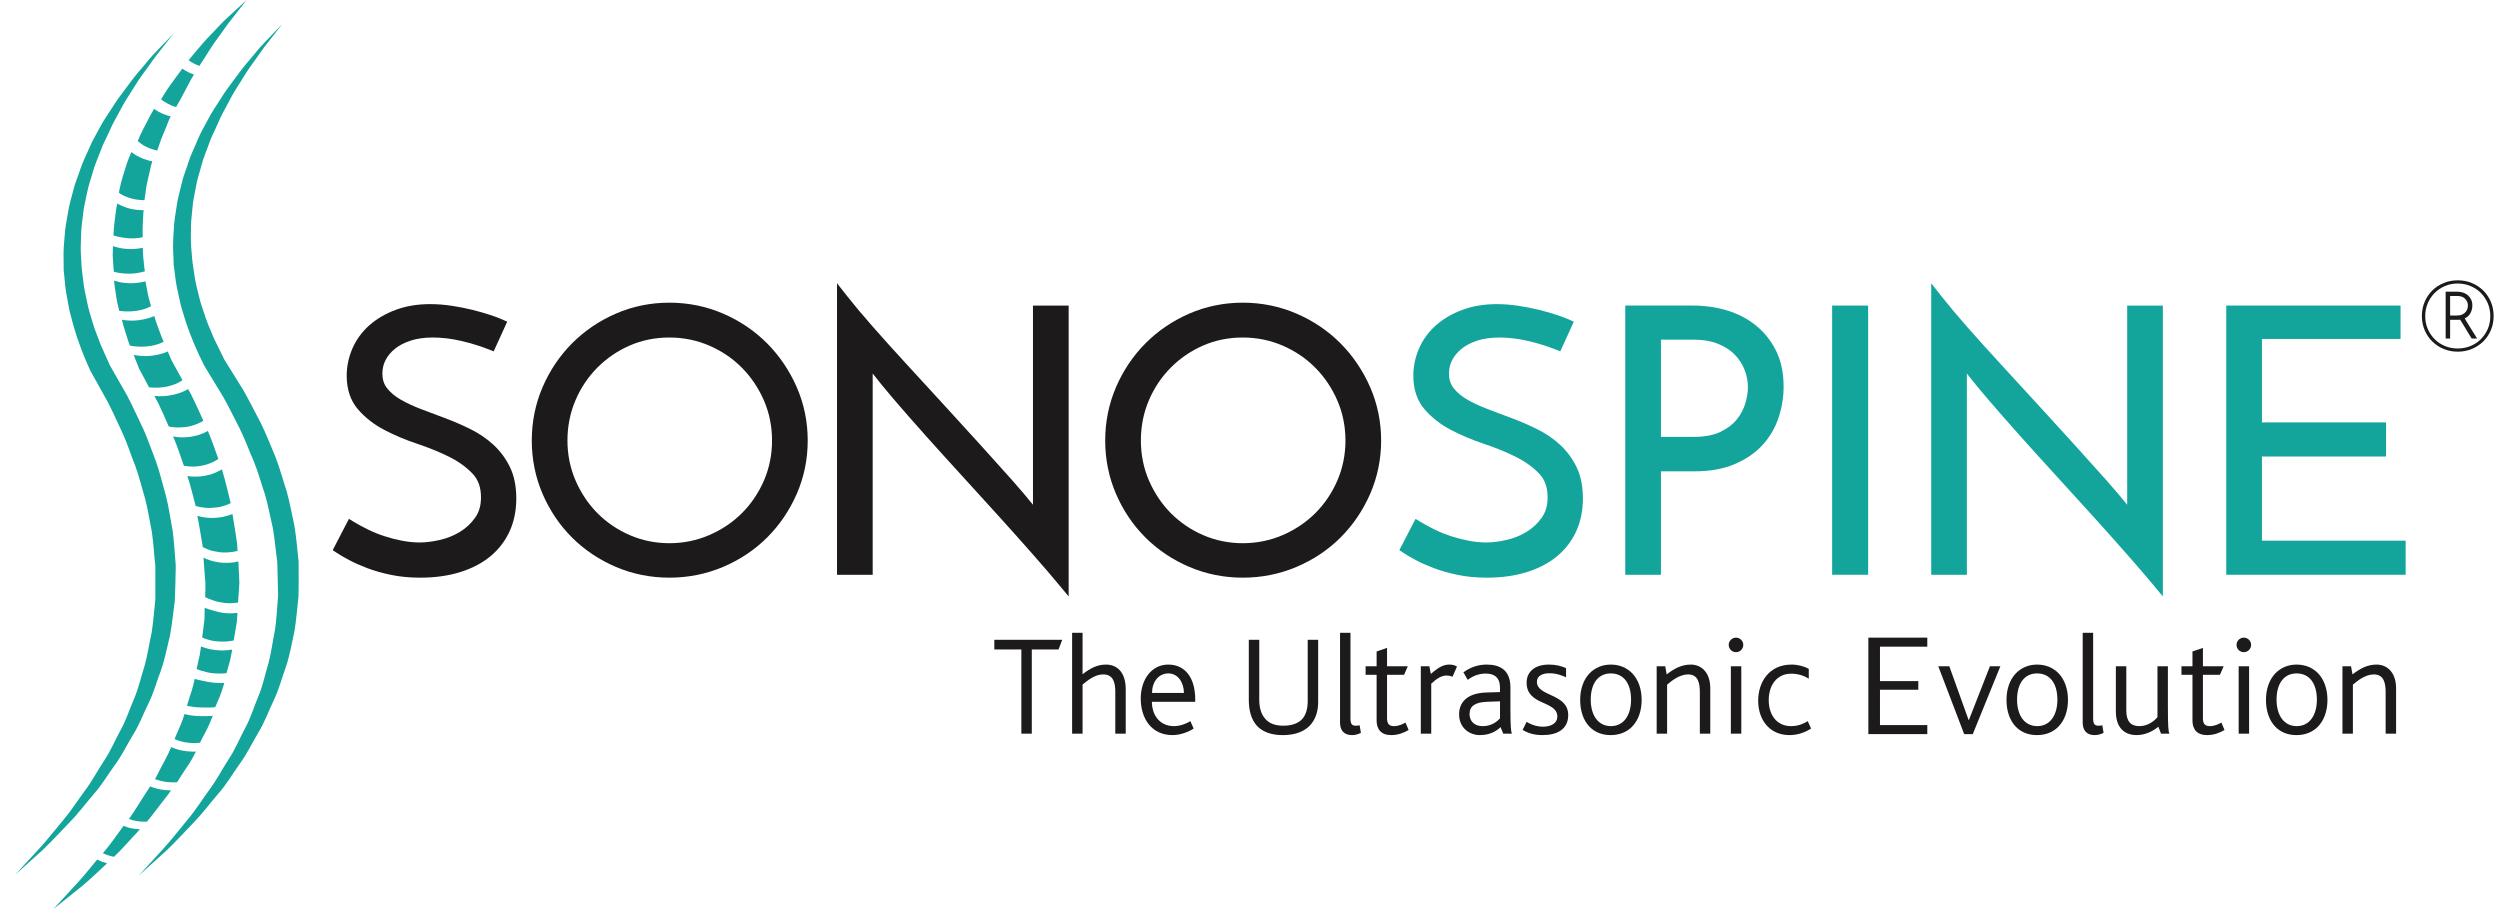<svg width="164" height="60" viewBox="0 0 164 60" fill="none" xmlns="http://www.w3.org/2000/svg">
<path fill-rule="evenodd" clip-rule="evenodd" d="M28.223 19.95C27.389 19.95 26.626 20.077 25.953 20.329C25.28 20.581 24.697 20.923 24.221 21.346C23.74 21.775 23.369 22.284 23.119 22.86C22.87 23.433 22.744 24.036 22.744 24.652C22.744 25.543 22.993 26.285 23.486 26.856C23.95 27.394 24.535 27.85 25.223 28.209C25.888 28.557 26.619 28.864 27.395 29.121C28.137 29.368 28.835 29.653 29.467 29.968C30.076 30.271 30.591 30.642 30.997 31.069C31.371 31.461 31.553 31.97 31.553 32.624C31.553 33.154 31.43 33.587 31.177 33.949C30.913 34.325 30.58 34.639 30.188 34.881C29.787 35.127 29.343 35.308 28.868 35.418C28.382 35.529 27.933 35.586 27.533 35.586C27.159 35.586 26.774 35.548 26.387 35.474C25.991 35.399 25.602 35.299 25.229 35.177C24.858 35.056 24.497 34.912 24.157 34.745C23.805 34.574 23.491 34.404 23.221 34.239L22.891 34.037L22.712 34.38L21.974 35.805L21.826 36.09L22.094 36.268C22.294 36.401 22.558 36.556 22.899 36.737C23.233 36.916 23.631 37.094 24.083 37.266C24.536 37.439 25.059 37.588 25.637 37.709C26.22 37.832 26.867 37.895 27.556 37.895C28.526 37.895 29.407 37.774 30.176 37.534C30.954 37.293 31.625 36.943 32.167 36.496C32.715 36.043 33.141 35.489 33.432 34.849C33.722 34.211 33.869 33.487 33.869 32.695C33.869 31.901 33.729 31.21 33.452 30.641C33.18 30.08 32.816 29.589 32.372 29.18C31.936 28.779 31.436 28.437 30.884 28.162C30.354 27.898 29.802 27.658 29.244 27.448C28.696 27.242 28.16 27.04 27.637 26.843C27.135 26.653 26.68 26.442 26.285 26.215C25.914 26.002 25.613 25.749 25.388 25.463C25.184 25.201 25.084 24.89 25.084 24.51C25.084 24.185 25.152 23.893 25.294 23.618C25.437 23.34 25.65 23.088 25.925 22.868C26.206 22.644 26.555 22.466 26.963 22.337C27.378 22.207 27.858 22.141 28.39 22.141C28.992 22.141 29.625 22.217 30.272 22.368C30.927 22.522 31.53 22.709 32.065 22.922L32.385 23.049L33.123 21.431L33.272 21.104L32.944 20.956C32.757 20.871 32.496 20.773 32.146 20.657C31.804 20.544 31.419 20.434 31.001 20.329C30.578 20.224 30.122 20.134 29.647 20.062C29.162 19.988 28.683 19.95 28.223 19.95Z" fill="#1C1A1A"/>
<path fill-rule="evenodd" clip-rule="evenodd" d="M43.912 35.634C42.999 35.634 42.126 35.456 41.318 35.107C40.507 34.755 39.792 34.27 39.193 33.665C38.592 33.058 38.109 32.337 37.756 31.521C37.404 30.707 37.225 29.825 37.225 28.899C37.225 27.971 37.4 27.088 37.745 26.274C38.089 25.459 38.573 24.735 39.181 24.121C39.789 23.508 40.505 23.019 41.307 22.668C42.106 22.318 42.983 22.141 43.912 22.141C44.826 22.141 45.703 22.318 46.519 22.669C47.337 23.021 48.06 23.509 48.667 24.122C49.274 24.735 49.762 25.461 50.116 26.277C50.467 27.09 50.646 27.973 50.646 28.899C50.646 29.825 50.467 30.707 50.116 31.521C49.762 32.337 49.276 33.057 48.668 33.663C48.06 34.269 47.338 34.754 46.519 35.105C45.703 35.456 44.826 35.634 43.912 35.634ZM43.912 19.855C42.677 19.855 41.496 20.097 40.4 20.573C39.306 21.049 38.339 21.706 37.525 22.525C36.711 23.344 36.061 24.311 35.593 25.399C35.123 26.492 34.885 27.669 34.885 28.899C34.885 30.13 35.123 31.306 35.593 32.398C36.061 33.486 36.712 34.45 37.526 35.263C38.341 36.074 39.308 36.723 40.401 37.189C41.497 37.657 42.678 37.895 43.912 37.895C45.146 37.895 46.33 37.657 47.434 37.19C48.535 36.722 49.507 36.074 50.321 35.263C51.135 34.451 51.79 33.488 52.266 32.401C52.744 31.308 52.986 30.13 52.986 28.899C52.986 27.668 52.744 26.49 52.266 25.398C51.79 24.31 51.136 23.344 50.323 22.525C49.509 21.706 48.538 21.05 47.436 20.573C46.331 20.097 45.146 19.855 43.912 19.855Z" fill="#1C1A1A"/>
<path fill-rule="evenodd" clip-rule="evenodd" d="M54.908 18.581V37.706H57.248V24.502C57.623 24.988 58.077 25.542 58.601 26.155C59.253 26.917 59.972 27.738 60.737 28.593C61.484 29.429 62.298 30.329 63.156 31.265C64.001 32.187 64.817 33.085 65.582 33.933C66.352 34.784 67.087 35.609 67.77 36.385C68.462 37.171 69.016 37.817 69.465 38.358L70.104 39.127V20.046H67.763V33.112C67.378 32.631 66.911 32.082 66.371 31.473C65.703 30.72 64.976 29.913 64.214 29.073C63.443 28.227 62.645 27.352 61.82 26.451C60.994 25.549 60.189 24.671 59.403 23.817C58.62 22.965 57.889 22.153 57.23 21.402C56.566 20.646 56.002 19.972 55.552 19.401L54.908 18.581Z" fill="#1C1A1A"/>
<path fill-rule="evenodd" clip-rule="evenodd" d="M81.527 35.634C80.615 35.634 79.741 35.456 78.933 35.107C78.123 34.755 77.408 34.269 76.809 33.665C76.208 33.059 75.725 32.337 75.371 31.521C75.02 30.708 74.842 29.826 74.842 28.899C74.842 27.971 75.016 27.089 75.36 26.274C75.706 25.459 76.189 24.735 76.797 24.122C77.404 23.508 78.12 23.019 78.923 22.668C79.722 22.318 80.599 22.141 81.527 22.141C82.441 22.141 83.318 22.318 84.135 22.669C84.953 23.02 85.674 23.509 86.283 24.122C86.891 24.735 87.379 25.461 87.731 26.277C88.083 27.09 88.262 27.973 88.262 28.899C88.262 29.825 88.083 30.708 87.731 31.521C87.379 32.337 86.892 33.057 86.284 33.663C85.676 34.269 84.953 34.754 84.135 35.106C83.318 35.456 82.441 35.634 81.527 35.634ZM81.527 19.855C80.294 19.855 79.112 20.097 78.015 20.573C76.922 21.049 75.955 21.705 75.141 22.525C74.327 23.345 73.677 24.313 73.209 25.4C72.739 26.492 72.501 27.67 72.501 28.899C72.501 30.129 72.739 31.306 73.209 32.398C73.677 33.486 74.327 34.45 75.143 35.263C75.957 36.074 76.924 36.723 78.017 37.189C79.112 37.657 80.294 37.895 81.527 37.895C82.761 37.895 83.946 37.657 85.05 37.189C86.151 36.723 87.123 36.074 87.937 35.263C88.751 34.452 89.405 33.489 89.882 32.4C90.359 31.308 90.602 30.13 90.602 28.899C90.602 27.668 90.359 26.49 89.882 25.398C89.405 24.309 88.751 23.343 87.939 22.525C87.125 21.706 86.154 21.049 85.052 20.573C83.947 20.097 82.761 19.855 81.527 19.855Z" fill="#1C1A1A"/>
<path fill-rule="evenodd" clip-rule="evenodd" d="M98.193 19.95C97.36 19.95 96.596 20.077 95.924 20.329C95.25 20.581 94.667 20.923 94.191 21.346C93.709 21.776 93.338 22.285 93.089 22.86C92.84 23.433 92.714 24.036 92.714 24.652C92.714 25.544 92.963 26.285 93.456 26.856C93.921 27.395 94.505 27.85 95.193 28.209C95.858 28.557 96.589 28.864 97.365 29.121C98.106 29.368 98.804 29.653 99.437 29.968C100.046 30.272 100.561 30.642 100.967 31.069C101.341 31.461 101.523 31.971 101.523 32.624C101.523 33.154 101.4 33.587 101.147 33.949C100.883 34.325 100.55 34.639 100.158 34.881C99.757 35.128 99.313 35.308 98.838 35.418C98.352 35.529 97.903 35.586 97.503 35.586C97.129 35.586 96.744 35.548 96.358 35.474C95.961 35.399 95.571 35.299 95.198 35.177C94.828 35.056 94.467 34.912 94.126 34.745C93.776 34.574 93.462 34.404 93.192 34.239L92.861 34.037L91.944 35.805L91.797 36.09L92.064 36.268C92.264 36.401 92.526 36.555 92.868 36.737C93.204 36.917 93.603 37.095 94.053 37.266C94.507 37.439 95.03 37.588 95.607 37.709C96.19 37.832 96.837 37.895 97.526 37.895C98.496 37.895 99.377 37.774 100.146 37.534C100.924 37.293 101.594 36.944 102.137 36.496C102.685 36.043 103.111 35.49 103.402 34.849C103.692 34.211 103.839 33.487 103.839 32.695C103.839 31.901 103.698 31.209 103.422 30.64C103.15 30.08 102.787 29.589 102.342 29.18C101.906 28.779 101.405 28.436 100.854 28.162C100.323 27.898 99.771 27.657 99.213 27.448C98.665 27.242 98.13 27.04 97.607 26.843C97.103 26.653 96.649 26.442 96.255 26.215C95.884 26.002 95.582 25.749 95.359 25.463C95.154 25.201 95.054 24.89 95.054 24.51C95.054 24.185 95.123 23.893 95.264 23.618C95.407 23.34 95.619 23.088 95.894 22.868C96.177 22.644 96.526 22.465 96.933 22.337C97.348 22.207 97.828 22.141 98.36 22.141C98.962 22.141 99.596 22.217 100.241 22.368C100.898 22.522 101.501 22.709 102.035 22.922L102.355 23.049L102.497 22.737L103.092 21.431L103.241 21.104L102.914 20.956C102.727 20.871 102.467 20.773 102.117 20.657C101.777 20.544 101.392 20.434 100.971 20.329C100.548 20.224 100.092 20.134 99.617 20.062C99.132 19.988 98.653 19.95 98.193 19.95Z" fill="#13A59B"/>
<path fill-rule="evenodd" clip-rule="evenodd" d="M108.958 22.283H111.144C111.73 22.283 112.253 22.374 112.7 22.554C113.143 22.732 113.51 22.968 113.791 23.254C114.074 23.544 114.292 23.879 114.44 24.25C114.589 24.625 114.664 25.007 114.664 25.387C114.664 25.701 114.609 26.055 114.5 26.44C114.394 26.812 114.207 27.169 113.944 27.502C113.686 27.828 113.324 28.106 112.868 28.326C112.412 28.547 111.825 28.658 111.121 28.658H108.958V22.283ZM111.097 20.045H106.617V37.705H108.958V30.92H111.144C112.174 30.92 113.072 30.758 113.811 30.439C114.553 30.12 115.168 29.695 115.638 29.176C116.107 28.657 116.457 28.055 116.678 27.386C116.895 26.727 117.005 26.047 117.005 25.364C117.005 24.458 116.836 23.662 116.502 22.996C116.172 22.337 115.722 21.778 115.168 21.335C114.618 20.896 113.98 20.568 113.271 20.357C112.574 20.151 111.842 20.045 111.097 20.045Z" fill="#13A59B"/>
<path fill-rule="evenodd" clip-rule="evenodd" d="M120.188 37.705H122.551V20.045H120.188V37.705Z" fill="#13A59B"/>
<path fill-rule="evenodd" clip-rule="evenodd" d="M126.688 18.581V37.706H129.027V24.503C129.403 24.988 129.856 25.542 130.381 26.155C131.033 26.917 131.752 27.738 132.517 28.593C133.264 29.429 134.078 30.329 134.935 31.265C135.78 32.187 136.597 33.085 137.362 33.933C138.131 34.783 138.866 35.608 139.549 36.385C140.24 37.171 140.794 37.817 141.245 38.358L141.883 39.127V20.046H139.543V33.112C139.157 32.631 138.691 32.082 138.151 31.473C137.483 30.72 136.757 29.913 135.994 29.073C135.223 28.227 134.425 27.352 133.599 26.451C132.773 25.549 131.968 24.671 131.183 23.817C130.399 22.965 129.668 22.153 129.009 21.403C128.347 20.646 127.781 19.972 127.332 19.401L126.688 18.581Z" fill="#13A59B"/>
<path fill-rule="evenodd" clip-rule="evenodd" d="M157.477 20.045H146.043V37.705H157.811V35.467H148.383V29.947H156.525V27.709H148.383V22.235H157.477V20.045Z" fill="#13A59B"/>
<path fill-rule="evenodd" clip-rule="evenodd" d="M69.44 42.605H67.686V48.129H67.001V42.605H65.228V41.969H69.683L69.44 42.605Z" fill="#1C1A1A"/>
<path fill-rule="evenodd" clip-rule="evenodd" d="M73.163 48.129V45.381C73.163 44.829 73.06 44.241 72.366 44.241C71.831 44.241 71.381 44.615 71.016 44.904V48.129H70.331V41.512H71.016V44.231C71.503 43.857 71.944 43.596 72.563 43.596C73.191 43.596 73.848 44.007 73.848 45.213V48.129H73.163Z" fill="#1C1A1A"/>
<path fill-rule="evenodd" clip-rule="evenodd" d="M76.643 44.176C75.986 44.176 75.573 44.755 75.573 45.456H77.665C77.665 44.839 77.319 44.176 76.643 44.176ZM75.564 46.036C75.564 46.877 76.052 47.634 77.009 47.634C77.412 47.634 77.824 47.475 78.088 47.307L78.303 47.792C77.975 48.017 77.412 48.223 76.924 48.223C75.508 48.223 74.833 47.092 74.833 45.83C74.833 44.549 75.564 43.596 76.633 43.596C77.778 43.596 78.406 44.502 78.406 45.877V46.036H75.564Z" fill="#1C1A1A"/>
<path fill-rule="evenodd" clip-rule="evenodd" d="M85.908 47.616C85.542 47.98 84.98 48.224 84.154 48.224C83.376 48.224 82.86 47.999 82.522 47.681C82.026 47.195 81.922 46.475 81.922 45.915V41.97H82.607V45.924C82.607 46.345 82.701 46.859 83.047 47.205C83.282 47.448 83.638 47.606 84.173 47.606C84.764 47.606 85.148 47.448 85.401 47.195C85.683 46.896 85.786 46.466 85.786 45.98V41.97H86.471V46.073C86.471 46.634 86.311 47.205 85.908 47.616Z" fill="#1C1A1A"/>
<path fill-rule="evenodd" clip-rule="evenodd" d="M88.685 48.223C88.141 48.223 87.906 47.877 87.906 47.41V41.512H88.591V47.101C88.591 47.522 88.694 47.606 88.957 47.606C89.004 47.606 89.079 47.606 89.191 47.578L89.276 48.073C89.069 48.176 88.91 48.223 88.685 48.223Z" fill="#1C1A1A"/>
<path fill-rule="evenodd" clip-rule="evenodd" d="M91.263 48.223C90.615 48.223 90.306 47.849 90.306 47.279V44.269H89.584V43.708H90.306V42.736L90.99 42.502V43.708H92.35L92.107 44.269H90.99V47.12C90.99 47.484 91.131 47.634 91.441 47.634C91.769 47.634 92.032 47.494 92.2 47.401L92.406 47.886C92.097 48.073 91.713 48.223 91.263 48.223Z" fill="#1C1A1A"/>
<path fill-rule="evenodd" clip-rule="evenodd" d="M95.287 44.391C95.194 44.353 95.052 44.316 94.884 44.316C94.584 44.316 94.265 44.493 93.889 44.848V48.129H93.205V43.708H93.767L93.862 44.213C94.471 43.661 94.809 43.596 95.09 43.596C95.325 43.596 95.493 43.67 95.578 43.727L95.287 44.391Z" fill="#1C1A1A"/>
<path fill-rule="evenodd" clip-rule="evenodd" d="M98.4 46.008L97.565 46.036C96.739 46.064 96.402 46.335 96.402 46.849C96.402 47.269 96.683 47.635 97.265 47.635C97.846 47.635 98.193 47.344 98.4 47.129V46.008ZM98.615 48.13L98.437 47.7C98.165 47.962 97.734 48.223 97.077 48.223C96.355 48.223 95.717 47.709 95.717 46.868C95.717 45.998 96.326 45.466 97.499 45.428L98.4 45.4V45.12C98.4 44.437 98.024 44.185 97.461 44.185C96.955 44.185 96.58 44.382 96.28 44.596L95.998 44.101C96.505 43.746 96.992 43.596 97.536 43.596C98.4 43.596 99.084 43.961 99.084 45.092V46.438C99.084 47.69 99.122 47.99 99.178 48.13H98.615Z" fill="#1C1A1A"/>
<path fill-rule="evenodd" clip-rule="evenodd" d="M101.196 48.223C100.558 48.223 100.174 48.054 99.883 47.886L100.146 47.354C100.352 47.484 100.737 47.671 101.224 47.671C101.768 47.671 102.162 47.428 102.162 47.017C102.162 45.933 100.146 46.316 100.146 44.783C100.146 44.129 100.605 43.596 101.618 43.596C102.087 43.596 102.443 43.699 102.734 43.83V44.428C102.425 44.297 102.106 44.166 101.646 44.166C101.196 44.166 100.821 44.325 100.821 44.727C100.821 45.718 102.875 45.466 102.875 46.914C102.875 47.84 102.143 48.223 101.196 48.223Z" fill="#1C1A1A"/>
<path fill-rule="evenodd" clip-rule="evenodd" d="M105.666 44.176C104.832 44.176 104.353 44.848 104.353 45.895C104.353 46.942 104.85 47.634 105.676 47.634C106.501 47.634 106.998 46.942 106.998 45.895C106.998 44.848 106.52 44.176 105.666 44.176ZM107.064 47.671C106.717 48.026 106.229 48.223 105.657 48.223C105.103 48.223 104.625 48.036 104.278 47.68C103.875 47.269 103.659 46.643 103.659 45.914C103.659 45.185 103.884 44.578 104.278 44.166C104.634 43.802 105.113 43.596 105.666 43.596C106.238 43.596 106.716 43.802 107.073 44.166C107.467 44.578 107.692 45.185 107.692 45.914C107.692 46.643 107.467 47.26 107.064 47.671Z" fill="#1C1A1A"/>
<path fill-rule="evenodd" clip-rule="evenodd" d="M111.51 48.129V45.41C111.51 44.858 111.416 44.241 110.741 44.241C110.197 44.241 109.699 44.624 109.362 44.914V48.129H108.678V43.709H109.24L109.334 44.241C109.821 43.867 110.3 43.596 110.919 43.596C111.557 43.596 112.194 44.054 112.194 45.157V48.129H111.51Z" fill="#1C1A1A"/>
<path fill-rule="evenodd" clip-rule="evenodd" d="M113.544 48.129H114.229V43.708H113.544V48.129ZM113.882 42.783C113.619 42.783 113.403 42.568 113.403 42.306C113.403 42.045 113.619 41.829 113.882 41.829C114.144 41.829 114.36 42.045 114.36 42.306C114.36 42.568 114.144 42.783 113.882 42.783Z" fill="#1C1A1A"/>
<path fill-rule="evenodd" clip-rule="evenodd" d="M117.399 48.223C116.038 48.223 115.336 47.167 115.336 45.97C115.336 44.745 116.049 43.596 117.53 43.596C117.932 43.596 118.356 43.708 118.655 43.876V44.522C118.374 44.343 117.989 44.194 117.501 44.194C116.573 44.194 116.029 44.932 116.029 45.933C116.029 46.914 116.573 47.634 117.483 47.634C117.97 47.634 118.318 47.475 118.589 47.307L118.806 47.793C118.478 48.008 117.97 48.223 117.399 48.223Z" fill="#1C1A1A"/>
<path fill-rule="evenodd" clip-rule="evenodd" d="M129.414 48.158H128.85L127.152 43.709H127.875L129.141 47.233H129.16L130.538 43.709H131.223L129.414 48.158Z" fill="#1C1A1A"/>
<path fill-rule="evenodd" clip-rule="evenodd" d="M133.633 44.176C132.798 44.176 132.319 44.848 132.319 45.895C132.319 46.942 132.816 47.634 133.642 47.634C134.468 47.634 134.965 46.942 134.965 45.895C134.965 44.848 134.486 44.176 133.633 44.176ZM135.03 47.671C134.683 48.026 134.195 48.223 133.623 48.223C133.07 48.223 132.592 48.036 132.245 47.68C131.841 47.269 131.626 46.643 131.626 45.914C131.626 45.185 131.851 44.578 132.245 44.166C132.601 43.802 133.079 43.596 133.633 43.596C134.204 43.596 134.683 43.802 135.04 44.166C135.434 44.578 135.659 45.185 135.659 45.914C135.659 46.643 135.434 47.26 135.03 47.671Z" fill="#1C1A1A"/>
<path fill-rule="evenodd" clip-rule="evenodd" d="M137.404 48.223C136.86 48.223 136.625 47.877 136.625 47.41V41.512H137.31V47.101C137.31 47.522 137.414 47.606 137.675 47.606C137.723 47.606 137.797 47.606 137.91 47.578L137.995 48.073C137.788 48.176 137.63 48.223 137.404 48.223Z" fill="#1C1A1A"/>
<path fill-rule="evenodd" clip-rule="evenodd" d="M141.764 48.129L141.587 47.672C141.258 47.952 140.742 48.223 140.151 48.223C139.551 48.223 138.801 47.914 138.801 46.671V43.709H139.485V46.606C139.485 47.344 139.795 47.634 140.347 47.634C140.91 47.634 141.341 47.279 141.53 47.045V43.709H142.214V46.279C142.214 47.672 142.242 47.942 142.308 48.129H141.764Z" fill="#1C1A1A"/>
<path fill-rule="evenodd" clip-rule="evenodd" d="M144.783 48.223C144.136 48.223 143.826 47.849 143.826 47.279V44.269H143.104V43.708H143.826V42.736L144.512 42.502V43.708H145.871L145.628 44.269H144.512V47.12C144.512 47.484 144.652 47.634 144.962 47.634C145.289 47.634 145.553 47.494 145.722 47.401L145.928 47.886C145.619 48.073 145.233 48.223 144.783 48.223Z" fill="#1C1A1A"/>
<path fill-rule="evenodd" clip-rule="evenodd" d="M146.856 48.129H147.54V43.708H146.856V48.129ZM147.194 42.783C146.931 42.783 146.716 42.568 146.716 42.306C146.716 42.045 146.931 41.829 147.194 41.829C147.457 41.829 147.673 42.045 147.673 42.306C147.673 42.568 147.457 42.783 147.194 42.783Z" fill="#1C1A1A"/>
<path fill-rule="evenodd" clip-rule="evenodd" d="M150.656 44.176C149.82 44.176 149.342 44.848 149.342 45.895C149.342 46.942 149.839 47.634 150.665 47.634C151.489 47.634 151.987 46.942 151.987 45.895C151.987 44.848 151.509 44.176 150.656 44.176ZM152.052 47.671C151.706 48.026 151.218 48.223 150.645 48.223C150.092 48.223 149.613 48.036 149.267 47.68C148.864 47.269 148.647 46.643 148.647 45.914C148.647 45.185 148.873 44.578 149.267 44.166C149.624 43.802 150.101 43.596 150.656 43.596C151.227 43.596 151.706 43.802 152.063 44.166C152.456 44.578 152.681 45.185 152.681 45.914C152.681 46.643 152.456 47.26 152.052 47.671Z" fill="#1C1A1A"/>
<path fill-rule="evenodd" clip-rule="evenodd" d="M156.498 48.129V45.41C156.498 44.858 156.404 44.241 155.729 44.241C155.185 44.241 154.688 44.624 154.35 44.914V48.129H153.665V43.709H154.228L154.323 44.241C154.81 43.867 155.288 43.596 155.907 43.596C156.544 43.596 157.183 44.054 157.183 45.157V48.129H156.498Z" fill="#1C1A1A"/>
<path fill-rule="evenodd" clip-rule="evenodd" d="M160.728 20.697H161.183C161.323 20.697 161.438 20.675 161.53 20.629C161.622 20.584 161.695 20.527 161.75 20.461C161.803 20.394 161.841 20.323 161.863 20.247C161.884 20.172 161.895 20.101 161.895 20.034C161.895 19.876 161.836 19.734 161.717 19.607C161.598 19.479 161.424 19.416 161.192 19.416H160.728V20.697ZM160.435 22.206V19.134H161.183C161.311 19.134 161.436 19.152 161.557 19.188C161.679 19.225 161.785 19.281 161.876 19.356C161.968 19.433 162.042 19.526 162.1 19.639C162.158 19.751 162.187 19.882 162.187 20.034C162.187 20.209 162.147 20.375 162.068 20.529C161.989 20.684 161.862 20.804 161.685 20.889C161.722 20.955 161.778 21.049 161.855 21.17C161.93 21.291 162.009 21.419 162.091 21.552C162.174 21.686 162.253 21.812 162.329 21.934C162.404 22.056 162.461 22.146 162.497 22.206H162.141C162.11 22.158 162.062 22.08 161.995 21.971C161.929 21.86 161.858 21.746 161.785 21.625C161.712 21.503 161.639 21.382 161.566 21.261C161.493 21.14 161.433 21.043 161.384 20.97C161.353 20.976 161.321 20.98 161.289 20.98H160.728V22.206H160.435ZM161.221 22.861C161.518 22.861 161.798 22.808 162.059 22.702C162.32 22.596 162.548 22.447 162.738 22.256C162.93 22.066 163.082 21.841 163.196 21.584C163.307 21.326 163.363 21.046 163.363 20.743C163.363 20.434 163.307 20.148 163.196 19.889C163.082 19.628 162.93 19.402 162.738 19.211C162.548 19.02 162.32 18.87 162.059 18.761C161.798 18.652 161.518 18.598 161.221 18.598C160.929 18.598 160.653 18.652 160.395 18.761C160.136 18.87 159.91 19.02 159.719 19.211C159.528 19.402 159.376 19.628 159.263 19.889C159.151 20.148 159.095 20.434 159.095 20.743C159.095 21.046 159.151 21.326 159.263 21.584C159.376 21.841 159.528 22.066 159.719 22.256C159.91 22.447 160.136 22.596 160.395 22.702C160.653 22.808 160.929 22.861 161.221 22.861ZM161.23 23.07C160.901 23.07 160.593 23.011 160.308 22.893C160.021 22.774 159.772 22.61 159.56 22.402C159.347 22.193 159.179 21.945 159.059 21.661C158.937 21.376 158.875 21.067 158.875 20.734C158.875 20.394 158.937 20.083 159.059 19.797C159.179 19.513 159.347 19.266 159.56 19.056C159.772 18.848 160.021 18.684 160.308 18.566C160.593 18.447 160.901 18.389 161.23 18.389C161.557 18.389 161.865 18.447 162.15 18.566C162.436 18.684 162.686 18.848 162.898 19.056C163.111 19.266 163.279 19.513 163.4 19.797C163.522 20.083 163.582 20.394 163.582 20.734C163.582 21.067 163.522 21.376 163.4 21.661C163.279 21.945 163.111 22.193 162.898 22.402C162.686 22.61 162.436 22.774 162.15 22.893C161.865 23.011 161.557 23.07 161.23 23.07Z" fill="#1C1A1A"/>
<path fill-rule="evenodd" clip-rule="evenodd" d="M12.194 28.01C12.329 27.993 12.452 27.963 12.573 27.933C12.691 27.897 12.864 27.845 12.951 27.8C13.091 27.743 13.219 27.677 13.341 27.602C13.081 27.031 12.826 26.458 12.546 25.893L12.341 25.523C12.222 25.591 12.097 25.655 11.964 25.708C11.798 25.782 11.682 25.809 11.527 25.857C11.367 25.897 11.205 25.936 11.048 25.955C10.74 26.003 10.425 26.003 10.128 25.971L10.405 26.496C10.64 26.987 10.855 27.482 11.071 27.979C11.182 28 11.294 28.018 11.409 28.028C11.666 28.059 11.933 28.041 12.194 28.01Z" fill="#13A59B"/>
<path fill-rule="evenodd" clip-rule="evenodd" d="M9.752 20.166C9.81 20.142 9.852 20.107 9.907 20.08C9.81 19.752 9.714 19.423 9.662 19.09C9.621 18.878 9.578 18.666 9.539 18.454C9.397 18.49 9.255 18.524 9.116 18.541C8.8 18.589 8.475 18.591 8.169 18.556C7.92 18.533 7.691 18.477 7.477 18.407C7.511 18.7 7.553 18.991 7.599 19.283C7.64 19.657 7.732 20.024 7.821 20.391C8.442 20.48 9.147 20.431 9.752 20.166Z" fill="#13A59B"/>
<path fill-rule="evenodd" clip-rule="evenodd" d="M8.175 16.315C7.899 16.289 7.646 16.224 7.413 16.144L7.393 16.759L7.44 17.505C7.444 17.612 7.46 17.72 7.468 17.828C8.078 17.991 8.829 18.008 9.504 17.799C9.487 17.676 9.464 17.552 9.454 17.427C9.403 17.036 9.378 16.642 9.365 16.25C9.284 16.267 9.202 16.29 9.121 16.299C8.805 16.347 8.48 16.35 8.175 16.315Z" fill="#13A59B"/>
<path fill-rule="evenodd" clip-rule="evenodd" d="M12.997 30.587C13.117 30.573 13.302 30.541 13.4 30.511C13.75 30.429 14.057 30.285 14.323 30.109C14.117 29.517 13.911 28.925 13.668 28.343C13.655 28.318 13.645 28.294 13.634 28.269C13.53 28.328 13.425 28.383 13.312 28.43C13.146 28.504 13.039 28.528 12.885 28.575C12.726 28.614 12.566 28.647 12.413 28.664C12.099 28.703 11.782 28.7 11.486 28.655C11.438 28.647 11.396 28.635 11.349 28.627C11.382 28.7 11.413 28.774 11.447 28.847C11.678 29.412 11.86 29.986 12.063 30.556C12.24 30.585 12.421 30.603 12.605 30.608C12.742 30.61 12.872 30.602 12.997 30.587Z" fill="#13A59B"/>
<path fill-rule="evenodd" clip-rule="evenodd" d="M10.054 23.32C9.737 23.368 9.413 23.37 9.107 23.334C8.989 23.324 8.877 23.302 8.768 23.279C8.888 23.585 9.005 23.892 9.13 24.198L9.195 24.312L9.776 25.409C10.361 25.471 11.005 25.413 11.564 25.166C11.718 25.107 11.84 25.02 11.972 24.942L11.198 23.537L11.262 23.654L11.007 23.056C10.994 23.061 10.984 23.068 10.97 23.073C10.803 23.147 10.689 23.174 10.534 23.222C10.373 23.262 10.212 23.302 10.054 23.32Z" fill="#13A59B"/>
<path fill-rule="evenodd" clip-rule="evenodd" d="M8.105 54.175C7.675 54.755 7.276 55.355 6.799 55.911C6.781 55.931 6.766 55.952 6.748 55.972C6.971 56.076 7.215 56.157 7.479 56.206C8.064 55.651 8.564 55.052 9.113 54.476C9.136 54.452 9.156 54.427 9.177 54.403C8.932 54.388 8.682 54.358 8.447 54.295C8.327 54.263 8.216 54.219 8.105 54.175Z" fill="#13A59B"/>
<path fill-rule="evenodd" clip-rule="evenodd" d="M14.67 40.209C14.355 40.168 14.079 40.075 13.788 39.997C13.651 39.96 13.561 39.918 13.429 39.869L13.411 40.648C13.356 41.042 13.312 41.435 13.264 41.83C13.434 41.897 13.614 41.955 13.8 42.003C14.065 42.066 14.341 42.088 14.632 42.09C14.874 42.092 15.106 42.062 15.33 42.017C15.398 41.615 15.463 41.212 15.536 40.808C15.553 40.608 15.563 40.406 15.578 40.204C15.283 40.239 14.973 40.249 14.67 40.209Z" fill="#13A59B"/>
<path fill-rule="evenodd" clip-rule="evenodd" d="M10.935 6.762C11.134 6.875 11.319 6.96 11.553 7.021C11.634 6.86 11.745 6.7 11.83 6.537C12.059 6.103 12.285 5.669 12.52 5.235C12.581 5.118 12.654 5.004 12.722 4.887C12.586 4.842 12.454 4.79 12.329 4.726C12.21 4.67 12.083 4.591 11.96 4.504C11.863 4.634 11.76 4.762 11.668 4.896C11.367 5.318 11.038 5.73 10.779 6.171C10.711 6.287 10.638 6.401 10.565 6.517C10.669 6.602 10.781 6.683 10.935 6.762Z" fill="#13A59B"/>
<path fill-rule="evenodd" clip-rule="evenodd" d="M14.818 33.861C14.659 33.901 14.501 33.933 14.345 33.95C14.034 33.989 13.715 33.987 13.419 33.941C13.253 33.919 13.096 33.88 12.946 33.838C13.079 34.476 13.167 35.121 13.283 35.761C13.288 35.802 13.298 35.85 13.302 35.89C13.424 35.953 13.541 36.006 13.676 36.057C13.91 36.144 14.171 36.193 14.434 36.227C14.695 36.26 14.967 36.244 15.24 36.208C15.359 36.192 15.473 36.166 15.586 36.137C15.576 35.973 15.568 35.809 15.554 35.645C15.449 35.002 15.366 34.357 15.248 33.716L15.247 33.717C15.08 33.789 14.972 33.814 14.818 33.861Z" fill="#13A59B"/>
<path fill-rule="evenodd" clip-rule="evenodd" d="M13.413 44.685C13.177 44.633 12.967 44.599 12.772 44.533C12.707 44.827 12.66 45.044 12.57 45.332C12.458 45.651 12.364 45.973 12.265 46.295C12.297 46.304 12.328 46.316 12.362 46.323C12.492 46.35 12.902 46.408 13.194 46.41C13.546 46.414 13.999 46.429 14.126 46.379C14.197 46.194 14.331 45.895 14.409 45.714C14.531 45.406 14.622 45.117 14.714 44.804C14.605 44.814 14.497 44.8 14.387 44.803C14.068 44.798 13.73 44.757 13.413 44.685Z" fill="#13A59B"/>
<path fill-rule="evenodd" clip-rule="evenodd" d="M8.449 22.486C8.471 22.549 8.498 22.61 8.521 22.672C9.183 22.799 9.964 22.768 10.626 22.476C10.667 22.461 10.697 22.435 10.736 22.416L10.58 22.053C10.43 21.613 10.242 21.177 10.12 20.73C10.107 20.736 10.096 20.743 10.084 20.748C9.916 20.821 9.801 20.848 9.647 20.897C9.485 20.936 9.325 20.976 9.167 20.994C8.849 21.043 8.525 21.044 8.22 21.009C8.143 21.003 8.072 20.985 7.997 20.973C8.002 20.991 8.007 21.009 8.011 21.026C8.123 21.519 8.303 22 8.449 22.486Z" fill="#13A59B"/>
<path fill-rule="evenodd" clip-rule="evenodd" d="M13.96 46.954C13.709 46.989 13.453 46.976 13.173 46.978C12.853 46.975 12.512 46.942 12.198 46.863C12.168 46.855 12.14 46.843 12.109 46.835C12.023 47.092 11.941 47.35 11.828 47.601C11.692 47.894 11.572 48.194 11.449 48.491C11.613 48.556 11.786 48.612 11.966 48.656C12.23 48.721 12.505 48.743 12.798 48.745C12.906 48.745 13.011 48.736 13.118 48.726C13.229 48.5 13.343 48.274 13.467 48.051C13.671 47.669 13.804 47.35 13.96 46.954Z" fill="#13A59B"/>
<path fill-rule="evenodd" clip-rule="evenodd" d="M11.763 49.196C11.575 49.148 11.399 49.083 11.228 49.011C11.109 49.285 10.991 49.558 10.843 49.825C10.606 50.247 10.399 50.684 10.169 51.111C10.304 51.16 10.445 51.201 10.589 51.236C10.854 51.301 11.13 51.321 11.422 51.324C11.488 51.325 11.552 51.317 11.618 51.313C11.833 50.979 12.039 50.641 12.266 50.311C12.495 49.986 12.68 49.646 12.856 49.302C12.815 49.304 12.776 49.31 12.736 49.31C12.417 49.306 12.078 49.274 11.763 49.196Z" fill="#13A59B"/>
<path fill-rule="evenodd" clip-rule="evenodd" d="M6.374 56.386C5.967 56.879 5.57 57.377 5.133 57.859L3.494 59.643L5.458 58.066C5.997 57.605 6.506 57.119 7.024 56.634C6.794 56.573 6.576 56.488 6.374 56.386Z" fill="#13A59B"/>
<path fill-rule="evenodd" clip-rule="evenodd" d="M11.219 51.851C10.918 51.844 10.603 51.814 10.312 51.74C10.148 51.699 9.992 51.646 9.843 51.588C9.766 51.716 9.691 51.844 9.605 51.967C9.213 52.549 8.875 53.153 8.458 53.726C8.548 53.757 8.636 53.788 8.729 53.813C8.985 53.877 9.246 53.904 9.529 53.904C9.568 53.905 9.605 53.898 9.643 53.897C10.041 53.425 10.389 52.927 10.775 52.447C10.935 52.254 11.08 52.054 11.219 51.851Z" fill="#13A59B"/>
<path fill-rule="evenodd" clip-rule="evenodd" d="M12.764 4.189C12.864 4.24 12.971 4.284 13.08 4.323C13.207 4.12 13.34 3.918 13.472 3.716C13.736 3.291 14.007 2.867 14.315 2.458C14.619 2.048 14.893 1.622 15.222 1.222L16.178 0L14.989 1.096C14.576 1.454 14.242 1.857 13.865 2.237C13.489 2.618 13.143 3.015 12.809 3.421C12.662 3.596 12.517 3.772 12.372 3.95C12.483 4.033 12.603 4.112 12.764 4.189Z" fill="#13A59B"/>
<path fill-rule="evenodd" clip-rule="evenodd" d="M9.081 9.145C9.067 9.181 9.051 9.217 9.036 9.253C9.177 9.371 9.323 9.488 9.495 9.584C9.732 9.704 9.936 9.787 10.24 9.86C10.275 9.867 10.28 9.864 10.317 9.87C10.36 9.74 10.407 9.622 10.451 9.481C10.596 9.028 10.812 8.591 10.977 8.142C11.037 7.97 11.118 7.802 11.197 7.635C10.922 7.566 10.654 7.468 10.408 7.332C10.312 7.282 10.21 7.21 10.112 7.136C9.982 7.347 9.857 7.559 9.753 7.78C9.533 8.234 9.26 8.675 9.081 9.145Z" fill="#13A59B"/>
<path fill-rule="evenodd" clip-rule="evenodd" d="M14.404 36.897C14.089 36.857 13.788 36.774 13.522 36.663C13.46 36.637 13.408 36.605 13.35 36.577C13.393 37.122 13.418 37.668 13.472 38.213C13.484 38.467 13.47 38.865 13.459 39.167C13.621 39.261 13.791 39.313 13.984 39.385C14.218 39.473 14.478 39.521 14.743 39.554C15.003 39.587 15.275 39.572 15.548 39.535C15.572 39.533 15.595 39.526 15.617 39.523C15.645 39.093 15.679 38.667 15.703 38.239C15.685 37.768 15.664 37.298 15.638 36.827C15.546 36.849 15.458 36.873 15.364 36.888C15.056 36.927 14.725 36.939 14.404 36.897Z" fill="#13A59B"/>
<path fill-rule="evenodd" clip-rule="evenodd" d="M7.445 15.451C8.018 15.611 8.717 15.723 9.365 15.556C9.344 15.148 9.362 14.659 9.387 14.251C9.389 14.095 9.408 13.94 9.424 13.785C9.142 13.787 8.853 13.764 8.566 13.697C8.297 13.633 7.961 13.504 7.711 13.364C7.704 13.359 7.698 13.354 7.689 13.349C7.637 13.602 7.593 13.857 7.569 14.113C7.507 14.559 7.458 15.004 7.445 15.451Z" fill="#13A59B"/>
<path fill-rule="evenodd" clip-rule="evenodd" d="M14.554 30.788C14.29 30.95 13.986 31.083 13.654 31.165C13.472 31.21 13.365 31.225 13.196 31.247C13.028 31.264 12.864 31.272 12.707 31.267C12.567 31.263 12.429 31.248 12.293 31.229C12.51 31.879 12.658 32.538 12.836 33.195C13.025 33.245 13.225 33.287 13.435 33.307C13.691 33.337 13.957 33.319 14.22 33.286C14.354 33.272 14.477 33.241 14.598 33.211C14.716 33.175 14.89 33.122 14.976 33.079C15.032 33.056 15.081 33.027 15.135 33.002C14.948 32.281 14.796 31.554 14.571 30.84C14.567 30.823 14.559 30.806 14.554 30.788Z" fill="#13A59B"/>
<path fill-rule="evenodd" clip-rule="evenodd" d="M14.621 42.672C14.303 42.668 13.961 42.635 13.647 42.556C13.486 42.516 13.332 42.465 13.185 42.405C13.158 42.599 13.136 42.792 13.1 42.983C13.026 43.277 12.964 43.591 12.9 43.887C13.109 43.982 13.338 44.039 13.573 44.099C13.839 44.163 14.114 44.183 14.406 44.187C14.56 44.187 14.711 44.176 14.86 44.157C14.941 43.861 15.019 43.563 15.106 43.268C15.156 43.05 15.191 42.83 15.232 42.612C15.032 42.645 14.829 42.669 14.621 42.672Z" fill="#13A59B"/>
<path fill-rule="evenodd" clip-rule="evenodd" d="M8.735 13.05C8.961 13.101 9.229 13.13 9.476 13.131C9.503 12.943 9.531 12.754 9.557 12.565C9.601 12.103 9.74 11.652 9.834 11.194C9.87 10.985 9.93 10.78 9.992 10.576C9.94 10.566 9.885 10.562 9.833 10.551C9.563 10.487 9.227 10.356 8.978 10.217C8.848 10.145 8.728 10.062 8.621 9.975C8.488 10.279 8.358 10.584 8.268 10.899C8.128 11.377 7.948 11.851 7.86 12.341C7.841 12.437 7.819 12.537 7.797 12.634C7.865 12.68 7.918 12.734 7.993 12.774C8.228 12.894 8.431 12.977 8.735 13.05Z" fill="#13A59B"/>
<path fill-rule="evenodd" clip-rule="evenodd" d="M0.993 57.384L2.631 55.605C3.172 55.009 3.653 54.383 4.166 53.776C4.68 53.171 5.094 52.508 5.56 51.878C6.036 51.251 6.388 50.568 6.816 49.921C7.254 49.276 7.54 48.572 7.905 47.903C8.285 47.234 8.496 46.513 8.801 45.824C9.099 45.13 9.249 44.4 9.48 43.694C9.685 42.98 9.777 42.245 9.944 41.527C10.062 40.799 10.106 40.063 10.19 39.335V37.132C10.106 36.399 10.074 35.664 9.968 34.934C9.82 34.207 9.719 33.474 9.53 32.754C9.314 32.037 9.145 31.31 8.889 30.603C8.606 29.9 8.382 29.183 8.073 28.486C7.744 27.796 7.441 27.097 7.092 26.412L5.98 24.413L5.935 24.339C5.503 23.395 5.129 22.435 4.844 21.454C4.724 20.961 4.555 20.476 4.482 19.974C4.391 19.477 4.287 18.98 4.254 18.478L4.178 17.726L4.171 16.973C4.154 16.471 4.192 15.971 4.241 15.472C4.266 14.971 4.369 14.479 4.454 13.985C4.519 13.489 4.68 13.008 4.799 12.521C4.909 12.031 5.12 11.564 5.274 11.087C5.429 10.608 5.672 10.154 5.867 9.688C6.059 9.22 6.332 8.782 6.57 8.33C6.804 7.878 7.111 7.456 7.386 7.021C7.655 6.584 7.971 6.17 8.284 5.754C8.586 5.335 8.904 4.923 9.251 4.529C9.598 4.132 9.905 3.716 10.286 3.343L11.386 2.201L10.425 3.423C10.097 3.825 9.818 4.254 9.513 4.667C9.203 5.077 8.925 5.503 8.659 5.934C8.388 6.362 8.113 6.787 7.885 7.233C7.654 7.677 7.388 8.105 7.199 8.562C7.005 9.016 6.749 9.45 6.592 9.914C6.425 10.373 6.212 10.822 6.087 11.29C5.963 11.759 5.782 12.215 5.703 12.691C5.614 13.165 5.48 13.632 5.443 14.11C5.389 14.585 5.314 15.059 5.316 15.538C5.294 16.015 5.283 16.492 5.325 16.968C5.338 17.447 5.389 17.921 5.458 18.396C5.501 18.872 5.614 19.342 5.714 19.812C5.795 20.285 5.969 20.745 6.094 21.212C6.231 21.677 6.431 22.129 6.594 22.589L7.196 23.941L7.153 23.866L8.355 25.977C8.721 26.681 9.043 27.403 9.387 28.114C9.709 28.834 9.964 29.574 10.243 30.306C10.503 31.044 10.673 31.799 10.891 32.547C11.079 33.297 11.179 34.063 11.327 34.821C11.425 35.581 11.468 36.35 11.53 37.116C11.52 37.882 11.499 38.648 11.468 39.412C11.36 40.171 11.292 40.936 11.151 41.689C10.965 42.435 10.831 43.194 10.577 43.923C10.3 44.648 10.104 45.395 9.761 46.097C9.411 46.799 9.153 47.53 8.73 48.2C8.318 48.875 7.988 49.583 7.507 50.224C7.038 50.869 6.646 51.552 6.099 52.154C5.57 52.766 5.099 53.407 4.525 53.99C3.953 54.572 3.413 55.175 2.823 55.737L0.993 57.384Z" fill="#13A59B"/>
<path fill-rule="evenodd" clip-rule="evenodd" d="M9.098 57.441L10.765 55.619C11.316 55.01 11.802 54.371 12.322 53.749C12.844 53.131 13.259 52.455 13.731 51.813C14.212 51.173 14.562 50.476 14.992 49.817C15.435 49.161 15.714 48.444 16.081 47.764C16.459 47.082 16.662 46.351 16.961 45.65C17.256 44.946 17.393 44.206 17.616 43.488C17.811 42.764 17.889 42.022 18.046 41.293C18.149 40.557 18.174 39.815 18.245 39.078L18.188 36.853C18.081 36.114 18.026 35.375 17.899 34.638C17.724 33.906 17.599 33.168 17.385 32.443C17.138 31.723 16.944 30.991 16.656 30.281C16.342 29.576 16.089 28.855 15.747 28.156C15.386 27.464 15.05 26.763 14.668 26.078L13.451 24.075L13.405 24.001C12.927 23.055 12.511 22.091 12.186 21.106C12.047 20.61 11.859 20.121 11.77 19.617C11.66 19.115 11.539 18.616 11.49 18.11L11.393 17.351L11.367 16.592C11.335 16.084 11.363 15.579 11.401 15.075C11.413 14.569 11.507 14.07 11.582 13.57C11.638 13.067 11.797 12.581 11.906 12.087C12.009 11.591 12.216 11.118 12.366 10.631C12.515 10.146 12.758 9.684 12.949 9.21C13.138 8.735 13.413 8.287 13.649 7.83C13.881 7.368 14.192 6.937 14.467 6.494C14.737 6.048 15.058 5.626 15.373 5.201C15.682 4.773 16.002 4.353 16.354 3.949C16.706 3.544 17.016 3.118 17.405 2.737L18.525 1.567L17.554 2.815C17.219 3.226 16.939 3.663 16.631 4.085C16.318 4.504 16.037 4.939 15.772 5.378C15.498 5.814 15.222 6.249 14.996 6.702C14.765 7.152 14.498 7.59 14.312 8.053C14.122 8.515 13.867 8.956 13.711 9.427C13.551 9.895 13.34 10.349 13.222 10.826C13.103 11.3 12.926 11.764 12.856 12.245C12.775 12.724 12.648 13.197 12.622 13.68C12.577 14.162 12.511 14.641 12.527 15.124C12.516 15.607 12.516 16.088 12.573 16.57C12.599 17.051 12.665 17.531 12.749 18.009C12.807 18.488 12.937 18.96 13.053 19.434C13.151 19.91 13.344 20.373 13.489 20.842C13.643 21.309 13.863 21.763 14.047 22.225L14.712 23.58L14.666 23.507L15.977 25.618C16.378 26.325 16.733 27.047 17.112 27.761C17.468 28.482 17.753 29.226 18.065 29.96C18.355 30.702 18.553 31.463 18.801 32.212C19.017 32.968 19.142 33.74 19.316 34.503C19.439 35.27 19.503 36.045 19.587 36.816C19.599 37.59 19.596 38.363 19.582 39.135C19.49 39.904 19.44 40.677 19.311 41.439C19.136 42.196 19.017 42.963 18.769 43.705C18.498 44.441 18.313 45.197 17.971 45.912C17.625 46.625 17.373 47.367 16.95 48.051C16.538 48.738 16.21 49.457 15.723 50.112C15.25 50.771 14.857 51.465 14.303 52.084C13.765 52.709 13.288 53.363 12.704 53.96C12.122 54.558 11.572 55.175 10.968 55.75L9.098 57.441Z" fill="#13A59B"/>
<path fill-rule="evenodd" clip-rule="evenodd" d="M122.564 48.157V41.829H126.431V42.422H123.326V44.681H125.841V45.247H123.326V47.565H126.431V48.157H122.564Z" fill="#1C1A1A"/>
</svg>
